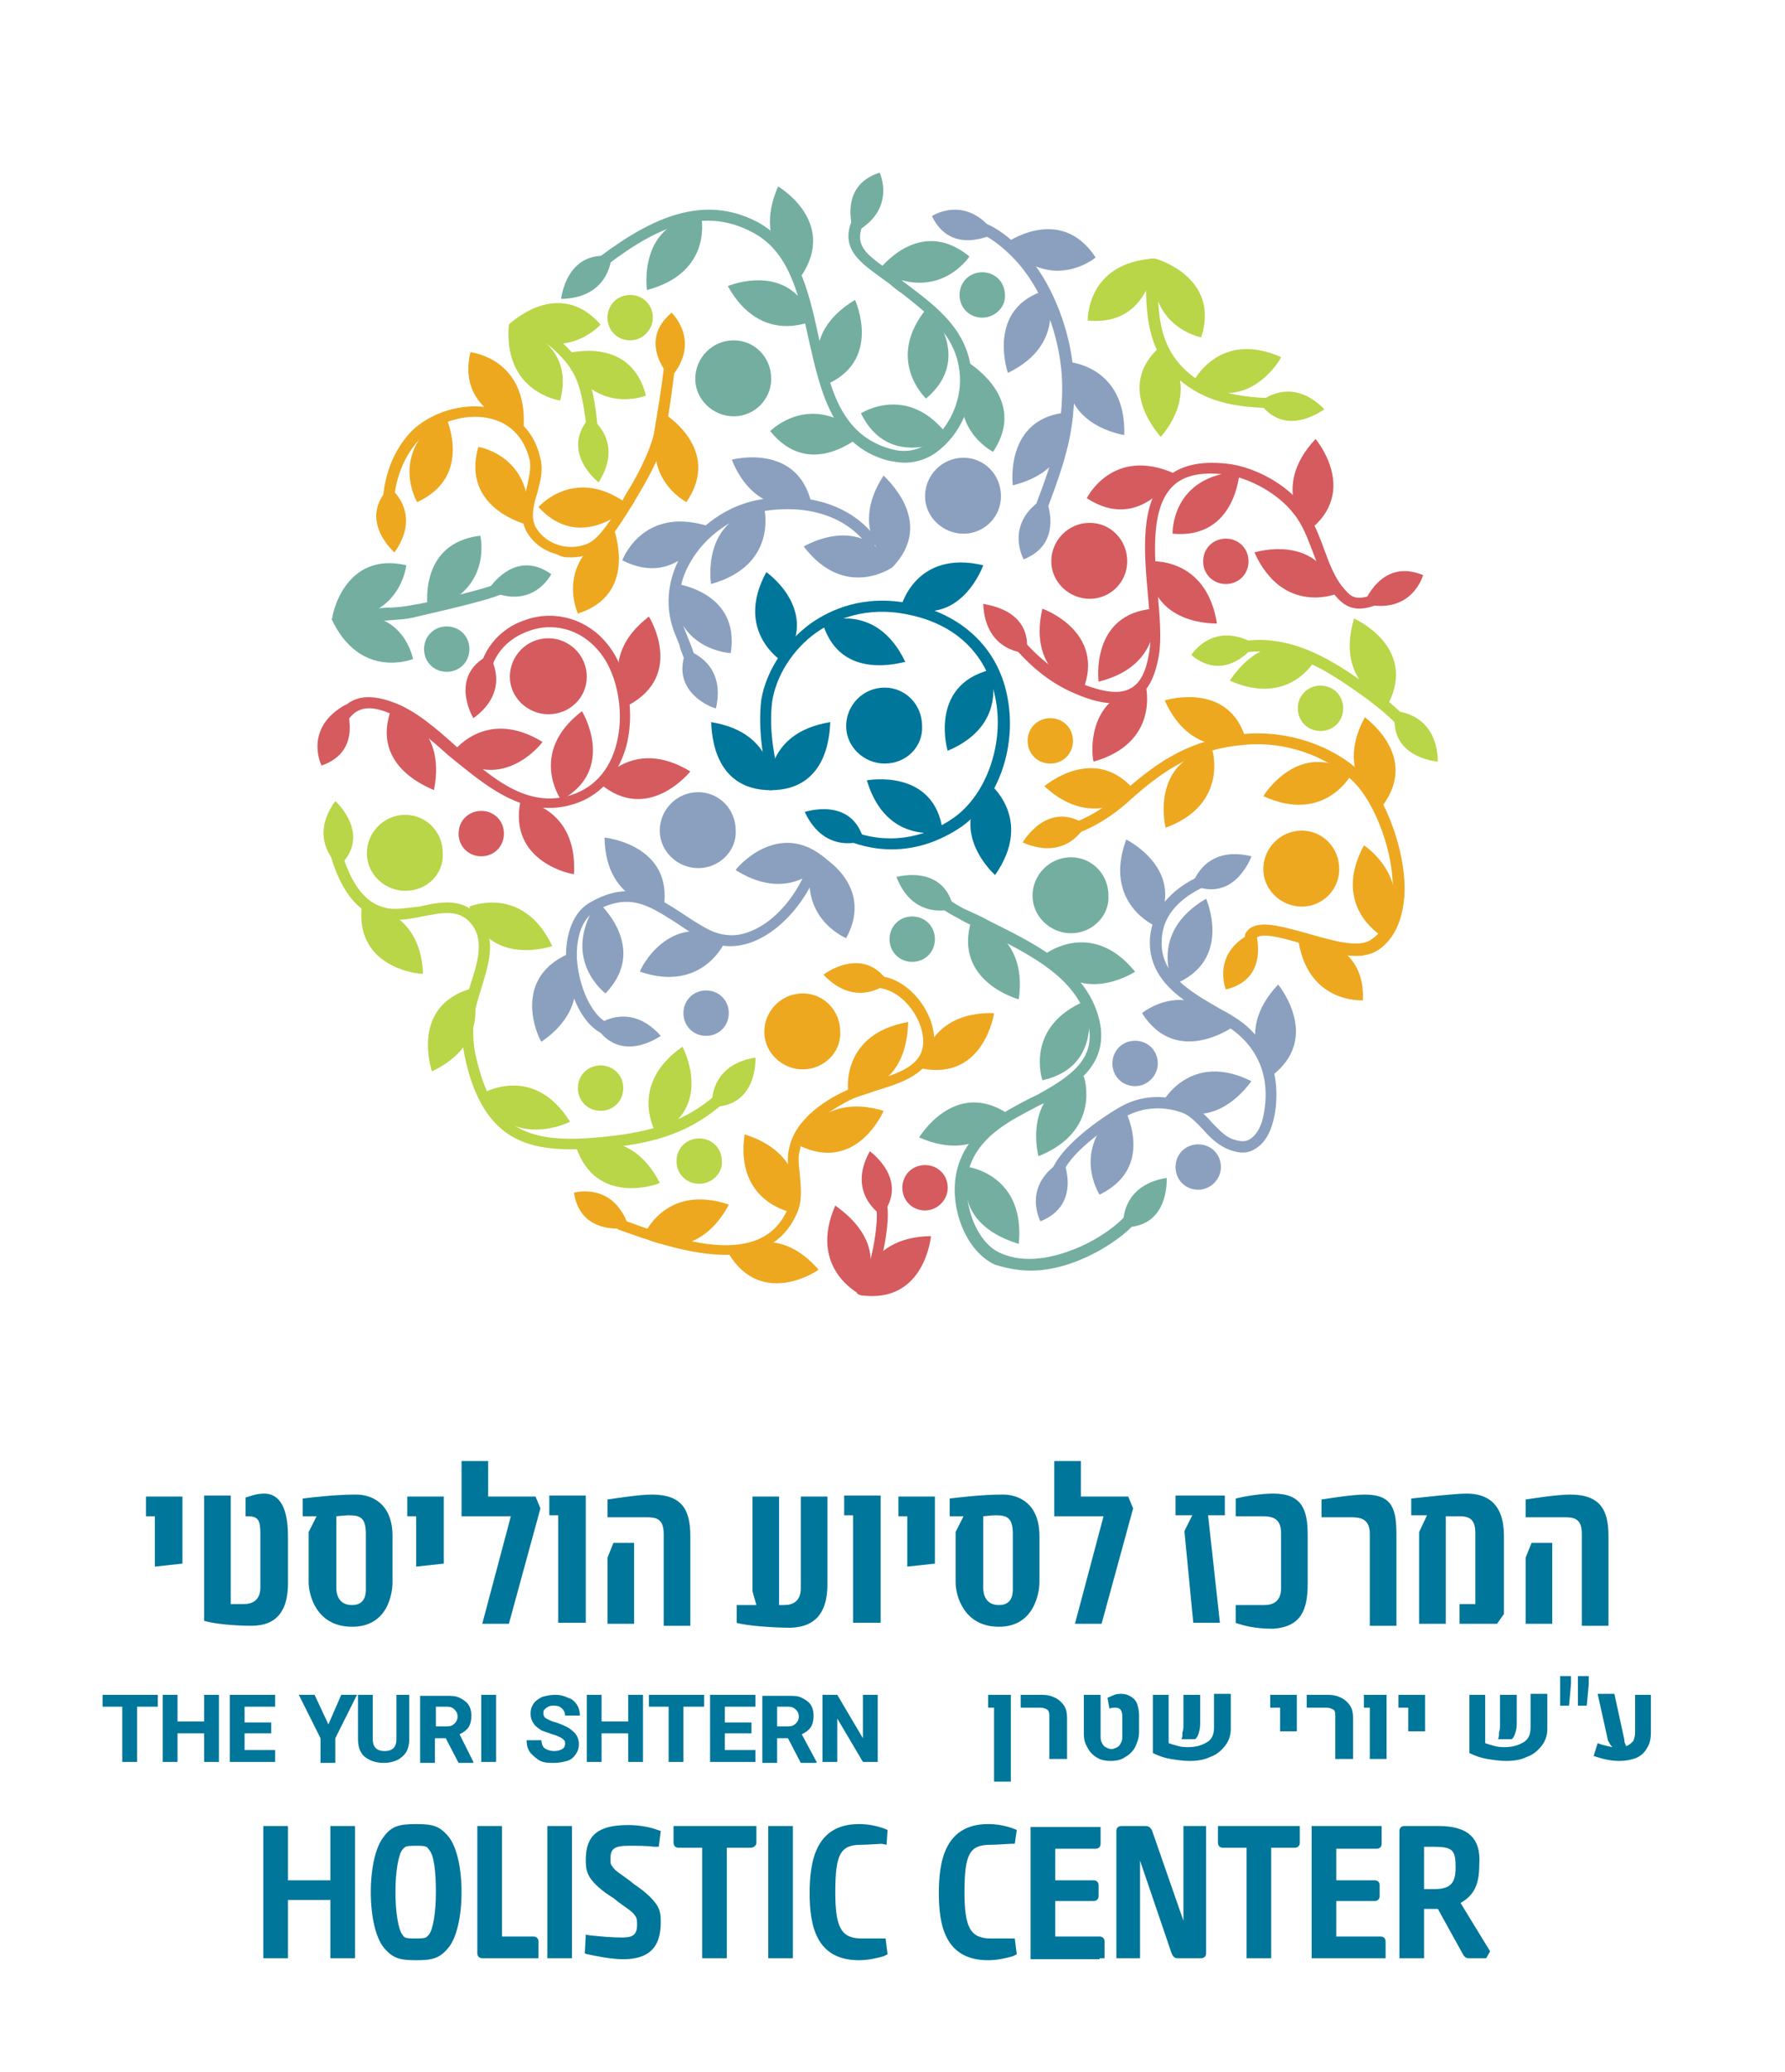 <?xml version="1.0" encoding="utf-8"?>
<!-- Generator: Adobe Illustrator 21.0.2, SVG Export Plug-In . SVG Version: 6.00 Build 0)  -->
<svg version="1.1" id="Layer_1" xmlns="http://www.w3.org/2000/svg" xmlns:xlink="http://www.w3.org/1999/xlink" x="0px" y="0px"
	 viewBox="0 0 181 210" style="enable-background:new 0 0 181 210;" xml:space="preserve">
<style type="text/css">
	.st0{fill:#00769A;}
	.st1{fill:#D55B5E;}
	.st2{fill:#EDA820;}
	.st3{fill:#8AA0BE;}
	.st4{fill:#73AEA1;}
	.st5{fill:#B9D548;}
</style>
<path class="st0" d="M35.5,198.5H36v-13.4h-0.5H34h-0.5v5.5h-4.3v-5.5h-0.5h-1.5h-0.5v13.4h0.5h1.5h0.5v-5.9h4.3c0,0,0,5.9,0,5.9H34
	H35.5z M44.2,191.8c0,2.1-0.3,3.8-0.7,4.3c-0.3,0.3-0.2,0.4-1.4,0.4c-1.1,0-1.1-0.1-1.3-0.4c-0.4-0.5-0.7-2.2-0.7-4.3
	c0-2.1,0.3-3.8,0.7-4.3c0.3-0.3,0.2-0.4,1.4-0.4c1.1,0,1.1,0.1,1.3,0.4C44,188,44.2,189.7,44.2,191.8 M45.5,197.4
	c0.8-1,1.3-3.1,1.3-5.6c0-2.5-0.5-4.6-1.3-5.6c-0.9-1.1-1.6-1.3-3.3-1.3c-1.7,0-2.5,0.2-3.3,1.3c-0.8,1-1.3,3.1-1.3,5.6
	s0.5,4.6,1.3,5.6c0.9,1.1,1.6,1.3,3.3,1.3C43.9,198.7,44.6,198.5,45.5,197.4 M54.1,198.5h0.5v-1.7c0-0.3-0.2-0.5-0.5-0.5h-3.2v-11.2
	h-0.5h-1.5h-0.5V198c0,0.3,0.2,0.5,0.5,0.5H54.1z M57.5,198.5h0.5v-13.4h-0.5h-1.5h-0.5v13.4h0.5H57.5z M62.1,189.2
	c-0.2-0.2-0.2-0.4-0.2-0.8c0-0.9,0.3-1.3,1.8-1.3c0.9,0,2,0,2.6,0.1l0.5,0l0.2-1.6l-0.6-0.2c-0.6-0.2-1.6-0.4-2.7-0.4
	c-3,0-4.3,1-4.3,3.5c0,0.6,0,1.1,0.4,1.8c0.4,0.6,1.1,1.3,2.4,2.1l0.5,0.4c0.8,0.6,1.5,1,1.7,1.4c0.2,0.2,0.2,0.6,0.2,0.9
	c0,1-0.4,1.3-1.5,1.3c-1.1,0-2.1-0.1-3.1-0.2c-0.2,0-0.6-0.1-0.6-0.1l-0.1,1.9c0,0,0.2,0.1,0.3,0.1c0.9,0.2,2.4,0.5,3.6,0.5
	c2.6,0,3.8-1.2,3.8-3.7c0-0.6,0-1.2-0.4-1.8c-0.4-0.6-1.1-1.3-2.3-2.1l-0.5-0.4C63,190,62.3,189.6,62.1,189.2 M76.7,186.8v-1.7h-0.5
	h-7.4h-0.5v1.7c0,0.3,0.2,0.5,0.5,0.5h2.4v11.2h0.5h1.5h0.5v-11.2h2.4C76.4,187.3,76.7,187.1,76.7,186.8 M79.9,198.5h0.5v-13.4h-0.5
	h-1.5h-0.5v13.4h0.5H79.9z M89.9,187l0.1-1.5c0,0-0.2-0.1-0.5-0.2c-0.6-0.2-1.4-0.4-2.4-0.4c-4.5,0-5,4-5,7c0,3.2,0.6,6.8,5,6.8
	c0.9,0,1.8-0.2,2.5-0.4l0.4-0.2l-0.2-1.6l-0.6,0c-0.6,0-1.2,0-1.8,0c-2.1,0-2.7-1.1-2.7-4.7c0-3.8,0.5-4.8,2.6-4.8
	c0.7,0,1.9-0.1,2.1-0.1L89.9,187z"/>
<path class="st0" d="M103.1,185.5c0,0-0.2-0.1-0.5-0.2c-0.6-0.2-1.4-0.4-2.4-0.4c-4.5,0-5,4-5,7c0,3.2,0.6,6.8,5,6.8
	c0.9,0,1.8-0.2,2.5-0.4l0.4-0.2l-0.2-1.6l-0.6,0c-0.6,0-1.2,0-1.8,0c-2.1,0-2.7-1.1-2.7-4.7c0-3.8,0.5-4.8,2.6-4.8
	c0.7,0,1.9-0.1,2.1-0.1l0.4,0L103.1,185.5z M111.5,198.5h0.5v-1.7c0-0.3-0.2-0.5-0.5-0.5h-4.5v-3.6h3.9c0.3,0,0.5-0.2,0.5-0.5v-1.1
	c0-0.3-0.2-0.5-0.5-0.5h-3.9v-3.2h4.1c0.3,0,0.5-0.2,0.5-0.5v-1.7h-0.5h-6.1h-0.5v13.4h0.5H111.5z M122.5,185.1h-2l-0.5,0l0,9.6
	l-3.2-9.2c-0.1-0.1-0.2-0.4-0.6-0.4h-2.5c-0.3,0-0.5,0.2-0.5,0.5v12.9h2.4l0-9.9l3.2,9.4c0.1,0.2,0.2,0.5,0.6,0.5h2.4
	c0.3,0,0.5-0.2,0.5-0.5V185.1z M132,185.1h-8.5v1.7c0,0.3,0.2,0.5,0.5,0.5h2.4v11.2h2.5v-11.2h2.4c0.3,0,0.5-0.2,0.5-0.5V185.1z
	 M140.2,185.1H133v13.4h7.5v-1.7c0-0.3-0.2-0.5-0.5-0.5h-4.5v-3.6h3.9c0.3,0,0.5-0.2,0.5-0.5v-1.1c0-0.3-0.2-0.5-0.5-0.5h-3.9v-3.2
	h4.1c0.3,0,0.5-0.2,0.5-0.5V185.1z M147.6,189.3c0,1.7-0.6,2.2-2.3,2.2h-0.9v-4.3h0.9C147.3,187.2,147.6,187.5,147.6,189.3
	 M145.9,185.1h-3.5c-0.3,0-0.5,0.2-0.5,0.5v12.9h2.5v-5l1.4,0l2.6,4.7l0,0c0.1,0.1,0.2,0.3,0.5,0.3h1.8l0.4-0.7l-3-4.9
	c1.4-0.8,1.9-1.9,1.9-3.9C150.2,186.3,148.8,185.1,145.9,185.1"/>
<path class="st0" d="M165.8,171.8v3.8c0,0.4-0.1,0.7-0.2,0.9c-0.2,0.2-0.4,0.4-0.7,0.5c-0.1-0.2-0.2-0.4-0.2-0.7l-1-4.6H162l1,4.5
	c0,0.2,0.1,0.3,0.2,0.5c0.1,0.2,0.2,0.3,0.3,0.4c-0.5-0.1-1-0.2-1.5-0.4l-0.4,1.3c0.9,0.3,1.7,0.5,2.6,0.5c0.6,0,1.2-0.1,1.7-0.3
	c0.5-0.2,0.9-0.6,1.1-1c0.3-0.4,0.4-1,0.4-1.6v-3.8H165.8z M161.1,170.7v-0.8h-1.1v3h0.9L161.1,170.7z M159.3,170.7v-0.8h-1.1v3h0.9
	L159.3,170.7z M151.9,176.3l1.4,0c0.2-0.2,0.3-0.4,0.4-0.8c0.1-0.3,0.1-0.7,0.1-1v-2.7h-1.7v3c0,0.3,0,0.6-0.1,0.8
	C152,175.9,152,176.1,151.9,176.3 M150.7,171.8H149v5.9c0.6,0.3,1.2,0.5,1.8,0.6c0.6,0.1,1.3,0.2,1.9,0.2c0.8,0,1.5-0.1,2.1-0.4
	c0.6-0.2,1.1-0.6,1.5-1.1c0.4-0.5,0.6-1.1,0.6-1.7v-3.6h-1.7v3.4c0,0.7-0.2,1.2-0.7,1.5s-1.1,0.5-1.9,0.5c-0.3,0-0.6,0-1-0.1
	c-0.4-0.1-0.7-0.2-1-0.3V171.8z M142.8,175.5h1.7v-3.7h-2.7v1.3h1V175.5z M138.9,178.3h1.7v-6.5h-2.3v1.3h0.6V178.3z M135.5,178.3
	h1.7v-4.2c0-0.5-0.1-0.9-0.3-1.2c-0.2-0.3-0.5-0.6-0.9-0.8c-0.4-0.2-0.8-0.3-1.4-0.3h-2.1v1.3h2c0.3,0,0.5,0.1,0.7,0.2
	s0.2,0.4,0.2,0.7V178.3z M129.8,175.5h1.7v-3.7h-2.7v1.3h1V175.5z M119.8,176.3l1.4,0c0.2-0.2,0.3-0.4,0.4-0.8
	c0.1-0.3,0.1-0.7,0.1-1v-2.7H120v3c0,0.3,0,0.6-0.1,0.8C119.9,175.9,119.9,176.1,119.8,176.3 M118.6,171.8h-1.7v5.9
	c0.6,0.3,1.2,0.5,1.8,0.6c0.6,0.1,1.3,0.2,1.9,0.2c0.8,0,1.5-0.1,2.1-0.4c0.6-0.2,1.1-0.6,1.5-1.1c0.4-0.5,0.6-1.1,0.6-1.7v-3.6
	h-1.7v3.4c0,0.7-0.2,1.2-0.7,1.5c-0.5,0.3-1.1,0.5-1.9,0.5c-0.3,0-0.6,0-1-0.1c-0.4-0.1-0.7-0.2-1-0.3V171.8z M112.6,178.5
	c0.6,0,1.1-0.1,1.5-0.4c0.4-0.2,0.8-0.6,1-1c0.2-0.4,0.4-0.9,0.4-1.5v-1.8c0-0.4-0.1-0.8-0.2-1.1s-0.4-0.6-0.6-0.7
	c-0.3-0.2-0.6-0.3-1-0.3c-0.2,0-0.4,0-0.7,0.1c-0.2,0.1-0.5,0.2-0.7,0.3l0.2,1.1c0.2-0.1,0.4-0.1,0.6-0.1c0.5,0,0.7,0.3,0.7,0.9v1.9
	c0,0.3,0,0.5-0.1,0.7c-0.1,0.2-0.2,0.4-0.4,0.5c-0.2,0.1-0.4,0.2-0.6,0.2c-0.2,0-0.4-0.1-0.6-0.2c-0.2-0.1-0.3-0.3-0.4-0.5
	c-0.1-0.2-0.1-0.4-0.1-0.7v-4.1h-1.7v3.9c0,0.6,0.1,1,0.4,1.5c0.2,0.4,0.6,0.8,1,1C111.6,178.4,112.1,178.5,112.6,178.5
	 M106.5,178.3h1.7v-4.2c0-0.5-0.1-0.9-0.3-1.2c-0.2-0.3-0.5-0.6-0.9-0.8c-0.4-0.2-0.8-0.3-1.4-0.3h-2.1v1.3h2c0.3,0,0.5,0.1,0.7,0.2
	c0.2,0.2,0.2,0.4,0.2,0.7V178.3z M100.8,180.6h1.7v-8.8h-2.3v1.3h0.6V180.6z"/>
<path class="st0" d="M89,178.6v-6.8h-1.5v4.4l-2.6-4.4h-1.5v6.8h1.5v-4.4l2.6,4.4H89z M78.8,173h1.1c0.4,0,0.6,0.1,0.8,0.3
	c0.2,0.2,0.3,0.4,0.3,0.7c0,0.3-0.1,0.5-0.3,0.7c-0.2,0.2-0.4,0.3-0.8,0.3h-1.1V173z M81.3,175.8c0.4-0.2,0.7-0.4,0.9-0.7
	c0.2-0.3,0.3-0.7,0.3-1.2c0-0.4-0.1-0.8-0.3-1.1c-0.2-0.3-0.5-0.5-0.9-0.7c-0.4-0.2-0.8-0.2-1.4-0.2h-2.6v6.8h1.5v-2.5h1.1l1.3,2.5
	h1.6v-0.1L81.3,175.8z M73.5,177.4v-1.7h2.7v-1.1h-2.7V173h3.1v-1.2h-3.1h-1.5v6.8h1h3.6v-1.2H73.5z M71.4,171.8h-2.1h-3.5v1.2h2
	v5.6h1.5V173h2.1V171.8z M63.7,171.8v2.7H61v-2.7h-1.5v6.8H61v-2.9h2.7v2.9h1.5v-6.8H63.7z M56,175.8c0.4,0.1,0.6,0.2,0.8,0.3
	c0.2,0.1,0.3,0.2,0.4,0.3c0.1,0.1,0.1,0.2,0.1,0.4c0,0.2-0.1,0.4-0.3,0.5c-0.2,0.1-0.4,0.2-0.8,0.2c-0.4,0-0.7-0.1-1-0.3
	c-0.2-0.2-0.3-0.5-0.3-0.8h-1.5c0,0.5,0.1,0.9,0.4,1.3c0.3,0.3,0.6,0.6,1,0.8c0.4,0.2,0.9,0.2,1.4,0.2c0.5,0,0.9-0.1,1.3-0.2
	c0.4-0.1,0.7-0.4,0.9-0.7c0.2-0.3,0.3-0.6,0.3-1c0-0.5-0.2-1-0.6-1.3c-0.4-0.4-0.9-0.6-1.7-0.9c-0.5-0.1-0.8-0.3-1-0.4
	c-0.2-0.1-0.3-0.3-0.3-0.5c0-0.1,0-0.3,0.1-0.4c0.1-0.1,0.2-0.2,0.4-0.3c0.2-0.1,0.3-0.1,0.6-0.1c0.4,0,0.6,0.1,0.8,0.3
	c0.2,0.2,0.3,0.4,0.3,0.7h1.5c0-0.4-0.1-0.8-0.3-1.1c-0.2-0.3-0.5-0.6-0.9-0.7c-0.4-0.2-0.8-0.3-1.3-0.3c-0.5,0-0.9,0.1-1.3,0.2
	c-0.4,0.2-0.7,0.4-0.9,0.7c-0.2,0.3-0.3,0.6-0.3,1s0.1,0.7,0.3,1c0.2,0.3,0.5,0.5,0.8,0.7C55.1,175.5,55.5,175.6,56,175.8
	 M50.3,171.8h-1.5v6.8h1.5V171.8z M44.2,173h1.1c0.4,0,0.6,0.1,0.8,0.3c0.2,0.2,0.3,0.4,0.3,0.7c0,0.3-0.1,0.5-0.3,0.7
	c-0.2,0.2-0.4,0.3-0.8,0.3h-1.1V173z M46.6,175.8c0.4-0.2,0.7-0.4,0.9-0.7c0.2-0.3,0.3-0.7,0.3-1.2c0-0.4-0.1-0.8-0.3-1.1
	c-0.2-0.3-0.5-0.5-0.9-0.7c-0.4-0.2-0.8-0.2-1.4-0.2h-2.6v6.8h1.5v-2.5h1.1l1.3,2.5H48v-0.1L46.6,175.8z M41.7,171.8h-1.5v4.5
	c0,0.4-0.1,0.7-0.3,0.9c-0.2,0.2-0.5,0.3-0.9,0.3c-0.8,0-1.2-0.4-1.2-1.2v-4.5h-1.5v4.5c0,0.5,0.1,1,0.3,1.3
	c0.2,0.4,0.5,0.6,0.9,0.8c0.4,0.2,0.9,0.3,1.4,0.3c0.5,0,1-0.1,1.4-0.3c0.4-0.2,0.7-0.5,0.9-0.8c0.2-0.4,0.3-0.8,0.3-1.3V171.8z
	 M33.3,174.8l-1.4-3h-1.6l2.2,4.4v2.5H34v-2.5l2.2-4.4h-1.6L33.3,174.8z M24.8,177.4v-1.7h2.7v-1.1h-2.7V173h3.1v-1.2h-3.1h-1.5v6.8
	h1h3.6v-1.2H24.8z M20.7,171.8v2.7h-2.7v-2.7h-1.5v6.8h1.5v-2.9h2.7v2.9h1.5v-6.8H20.7z M16,171.8h-2.1h-3.5v1.2h2v5.6h1.5V173H16
	V171.8z"/>
<path class="st0" d="M114.9,152.9l-0.5-1.2h-4.8v-3.6h-2.7v5.6h5l-2.9,10.9h2.7L114.9,152.9z M102.7,160.9c0,0.4,0.1,1.8-1.4,1.8
	c-1.5,0-1.6-1.3-1.6-1.8v-7.2c0,0,1-0.1,1.2-0.1c1.2,0,1.8,0.2,1.8,1.9V160.9z M105.4,160.4v-4.7c0-3.3-2.1-4.2-3.7-4.2
	c-2.2,0-4.5,0.3-5.4,0.4v1.8h1.4l-0.8,1.6v5.1c0,1.3,0.8,4.5,4.4,4.5C104.9,164.9,105.4,161.4,105.4,160.4 M94.8,158.5v-6.8h-3.7v2
	h0.9v5.1L94.8,158.5z M89.3,164.6v-13h-3.7v2h0.9v10.9H89.3z M83.9,160.6v-8.9h-2.7v9.3c0,1.4-0.9,1.7-1.7,1.7H79v-11h-2.7v9.6
	l0.4,1.4h-2v1.8c1,0.3,3.7,0.5,5.5,0.5C82.9,164.9,83.9,163.2,83.9,160.6 M64.3,164.6v-8.2h-2.1l-0.6,1.5v6.7H64.3z M70,164.6v-8.9
	c0-2.6-0.8-4.2-3.9-4.2c-1.3,0-3.8,0.4-4.5,0.5v1.8h3.9c1,0,1.8,0.1,1.8,1.7v9.3H70z M59.4,164.6v-13h-3.7v2h0.9v10.9H59.4z
	 M54.8,152.9l-0.5-1.2h-4.8v-3.6h-2.7v5.6h5l-2.9,10.9h2.7L54.8,152.9z M45,158.5v-6.8h-3.7v2h0.9v5.1L45,158.5z M37.1,160.9
	c0,0.4,0.1,1.8-1.4,1.8c-1.5,0-1.6-1.3-1.6-1.8v-7.2c0,0,1-0.1,1.2-0.1c1.2,0,1.8,0.2,1.8,1.9V160.9z M39.8,160.4v-4.7
	c0-3.3-2.1-4.2-3.7-4.2c-2.2,0-4.5,0.3-5.4,0.4v1.8h1.4l-0.8,1.6v5.1c0,1.3,0.8,4.5,4.4,4.5C39.4,164.9,39.8,161.4,39.8,160.4
	 M29.2,155.7c0-3.4-1.2-4.3-2.4-4.3c-0.9,0-1.5,0.3-1.9,0.4v1.9h0.2c1.1,0,1.3,0.4,1.3,1.8v5.4c0,1.4-0.9,1.7-1.7,1.7h-1.3v-11h-2.7
	v12.7c1,0.3,3,0.5,4.8,0.5c2.7,0,3.7-1.7,3.7-4.3L29.2,155.7z M18.5,158.5v-6.8h-3.7v2h0.9v5.1L18.5,158.5z"/>
<path class="st0" d="M157.4,164.6v-8.2h-2.1l-0.6,1.5v6.7H157.4z M163.1,164.6v-8.9c0-2.6-0.8-4.2-3.9-4.2c-1.3,0-3.8,0.4-4.5,0.5
	v1.8h3.9c1,0,1.8,0.1,1.8,1.7v9.3H163.1z M152.5,163.6v-7.9c0-3.3-1.7-4.3-3.8-4.3c-1.2,0-4.6,0.4-5.6,0.5v1.7h1.6l-0.8,1.7v9.3h2.7
	v-10.9h1.4c1.1,0,1.6,0.4,1.6,1.7v7.2H148v2h3.8L152.5,163.6z M141.6,164.6v-8.9c0-2.6-0.3-4.2-3.2-4.2c-1.3,0-3.7,0.4-4.4,0.5v1.8
	h2.9c1,0,2,0.1,2,1.7v9.3H141.6z M132.6,160.5v-4.9c0-2.6-0.6-4.2-3.5-4.2c-1.3,0-3,0.3-3.8,0.5v1.8h2.6c1,0,2,0.1,2,1.7v5.6
	c0,1.4-0.9,1.7-1.7,1.7h-2.9v1.8c0.8,0.3,2,0.6,3.8,0.6C132,164.9,132.6,163.1,132.6,160.5 M124.2,153.6v-2h-5v2h1.7l-0.8,1.6
	l0.9,9.3h2.7l-1.2-10.9H124.2z"/>
<path class="st1" d="M109.8,70c0,0-5.7-1.5-4.1-8.3C105.7,61.7,112.2,64,109.8,70"/>
<path class="st2" d="M115.2,80.3c0,0-4.2,4.1-9.3-0.6C105.9,79.7,111.1,75.2,115.2,80.3"/>
<path class="st2" d="M122.9,75.9c0,0,1.8,5.6-4.7,8C118.2,84,116.5,77.2,122.9,75.9"/>
<path class="st2" d="M137.1,78.4c0,0-2.7,5.2-9,2.3C128.1,80.7,131.7,74.8,137.1,78.4"/>
<path class="st2" d="M140.1,81.8c0,0-5-3-1.7-9.1C138.3,72.7,144.1,76.6,140.1,81.8"/>
<path class="st2" d="M140,94.8c0,0-5-3-1.7-9.1C138.3,85.6,144,89.6,140,94.8"/>
<path class="st2" d="M138.2,101.4c0,0-5.8,0.4-6.6-6.5C131.6,94.9,138.5,94.9,138.2,101.4"/>
<path class="st3" d="M117.2,93.9c0,0-5.4-2.3-3-8.8C114.2,85.1,120.5,88.2,117.2,93.9"/>
<path class="st3" d="M115.8,102.7c0,0,4.5-3.8,9.2,1.4C125,104.1,119.3,108.2,115.8,102.7"/>
<path class="st3" d="M117.9,111.7c0,0,2.8-5.2,9-2.1C126.9,109.5,123.2,115.4,117.9,111.7"/>
<path class="st3" d="M111.5,121.1c0,0-3.2-4.9,2.4-9C113.9,112.2,117.4,118.2,111.5,121.1"/>
<path class="st4" d="M98.2,118.3c0,0,5.8,0.8,5.1,7.8C103.3,126,96.5,124.6,98.2,118.3"/>
<path class="st1" d="M87.3,131.3c0,0,0.1-5.9,7.1-6C94.4,125.3,93.8,132.2,87.3,131.3"/>
<path class="st1" d="M87.2,131.2c0,0-5.3-2.6-2.5-9C84.7,122.3,90.7,125.8,87.2,131.2"/>
<path class="st2" d="M73.9,127.1c0,0,4.6-3.6,9.1,1.6C83.1,128.7,77.3,132.7,73.9,127.1"/>
<path class="st2" d="M65.2,125.4c0,0,2.1-5.5,8.7-3.3C73.9,122.1,71,128.4,65.2,125.4"/>
<path class="st5" d="M58.4,116.2c0,0,5.3-2.5,8.5,3.7C66.9,120,60.4,122.4,58.4,116.2"/>
<path class="st5" d="M66.6,115c0,0-3.1-4.9,2.6-8.9C69.2,106.1,72.5,112.2,66.6,115"/>
<path class="st5" d="M49,110.8c0,0,5.1-3,8.8,2.9C57.9,113.7,51.6,116.8,49,110.8"/>
<path class="st5" d="M47.6,91.9c0,0,5.4-2.3,8.4,4C56,95.9,49.4,98.2,47.6,91.9"/>
<path class="st3" d="M57.6,96.7c0,0,3,5-2.7,8.9C54.8,105.6,51.6,99.4,57.6,96.7"/>
<path class="st3" d="M67.3,92c0,0-5.9-0.2-6-7.1C61.3,84.9,68.3,85.6,67.3,92"/>
<path class="st3" d="M83.8,87.1c0,0-3.3,4.8-9.2,1.1C74.5,88.2,78.9,82.8,83.8,87.1"/>
<path class="st0" d="M78,80.1c0,0-0.7-5.8,6.2-6.9C84.1,73.2,84.5,80.2,78,80.1"/>
<path class="st0" d="M78.3,80.1c0,0,0.7-5.8-6.2-6.9C72.2,73.2,71.8,80.2,78.3,80.1"/>
<path class="st3" d="M85.8,95.1c0,0-5.4-2.2-3.2-8.7C82.6,86.3,88.9,89.4,85.8,95.1"/>
<path class="st3" d="M73.6,95.3c0,0-2.2,5.4-8.7,3.2C64.8,98.4,67.9,92.1,73.6,95.3"/>
<path class="st3" d="M74.1,66.2c0,0-5.9-0.2-6-7.1C68.2,59.1,75.1,59.8,74.1,66.2"/>
<path class="st3" d="M82.3,51.1c0,0-5.5,1.9-8.1-4.5C74.2,46.6,80.9,44.8,82.3,51.1"/>
<path class="st3" d="M77.5,51.6c0,0,1.4,5.7-5.4,7.6C72.1,59.2,71,52.3,77.5,51.6"/>
<path class="st3" d="M90.5,57.5c0,0-4.8,3.4-9-2.1C81.5,55.4,87.4,51.8,90.5,57.5"/>
<path class="st3" d="M90.5,57.5c0,0-4.7-3.5-0.9-9.3C89.6,48.3,95,52.8,90.5,57.5"/>
<path class="st3" d="M63.1,56.8c0,0,2-5.5,8.6-3.5C71.8,53.4,69,59.8,63.1,56.8"/>
<path class="st3" d="M61.4,100.7c0,0-4.7-3.5-0.8-9.3C60.6,91.4,65.9,96,61.4,100.7"/>
<path class="st5" d="M47.8,100.2c0,0,2.3,5.4-4,8.4C43.8,108.6,41.5,102,47.8,100.2"/>
<path class="st5" d="M36.7,91.8c0,0,5.9,0,6.2,6.9C42.9,98.8,35.9,98.3,36.7,91.8"/>
<path class="st1" d="M39.7,71.8c0,0,5.7,1.4,4.3,8.3C44,80,37.4,77.9,39.7,71.8"/>
<path class="st4" d="M48.7,54.3c0,0,1.4,5.7-5.3,7.6C43.4,61.9,42.2,55.1,48.7,54.3"/>
<path class="st4" d="M41.2,57.3c0,0-0.6,5.8-7.5,5.4C33.6,62.7,34.8,55.8,41.2,57.3"/>
<path class="st4" d="M41.9,66.8c0,0-5.4,2.2-8.3-4.1C33.6,62.7,40.2,60.5,41.9,66.8"/>
<path class="st1" d="M52.8,81.1c0,0,5.8,0.6,5.4,7.5C58.3,88.7,51.4,87.5,52.8,81.1"/>
<path class="st1" d="M45.8,76.4c0,0,3.3-4.8,9.2-1.2C55.1,75.2,50.8,80.7,45.8,76.4"/>
<path class="st1" d="M56.9,81.1c0,0-3.4-4.8,2.1-9C59,72,62.6,78,56.9,81.1"/>
<path class="st1" d="M63.7,71.5c0,0-3.4-4.8,2.1-9C65.8,62.5,69.5,68.4,63.7,71.5"/>
<path class="st1" d="M60.8,79.4c0,0,3.3-4.8,9.2-1.2C70,78.2,65.7,83.6,60.8,79.4"/>
<path class="st2" d="M42.3,50.9c0,0-3-5,2.8-8.9C45.1,42,48.2,48.2,42.3,50.9"/>
<path class="st2" d="M47.7,35.7c0,0,5.8,0.6,5.4,7.6C53.1,43.3,46.2,42,47.7,35.7"/>
<path class="st2" d="M48.5,45.3c0,0,5.8,0.9,5,7.9C53.5,53.2,46.7,51.6,48.5,45.3"/>
<path class="st2" d="M58.6,62.2c0,0-2.5-5.3,3.7-8.5C62.2,53.7,64.8,60.2,58.6,62.2"/>
<path class="st2" d="M69.6,50.9c0,0-5.2-2.7-2.3-9C67.3,41.9,73.3,45.5,69.6,50.9"/>
<path class="st5" d="M65.5,40.1c0,0-5.4,2.2-8.3-4.2C57.2,35.9,63.9,33.8,65.5,40.1"/>
<path class="st5" d="M60.9,32.9c0,0-3.9,4.4-9.3,0C51.6,32.9,56.6,28,60.9,32.9"/>
<path class="st5" d="M56.8,40.6c0,0-5.8-0.8-5.2-7.7C51.7,32.8,58.5,34.3,56.8,40.6"/>
<path class="st2" d="M54.6,51.4c0,0,3.8-4.4,9.3-0.1C63.9,51.2,59,56.2,54.6,51.4"/>
<path class="st2" d="M80.3,122.9c0,0-5.8-1-4.8-7.9C75.5,115,82.3,116.7,80.3,122.9"/>
<path class="st2" d="M81,116.1c0,0,1.9-5.5,8.6-3.5C89.6,112.6,86.9,119,81,116.1"/>
<path class="st2" d="M86,110.6c0,0-0.8-5.8,6.1-7C92,103.5,92.5,110.5,86,110.6"/>
<path class="st2" d="M93.4,108.3c0,0,0.5-5.8,7.4-5.6C100.8,102.7,99.8,109.6,93.4,108.3"/>
<path class="st4" d="M102.2,112.9c0,0-2.6,5.2-9,2.4C93.2,115.3,96.8,109.3,102.2,112.9"/>
<path class="st4" d="M105.7,109.5c0,0-1.9-5.5,4.5-8.1C110.2,101.4,112.1,108.1,105.7,109.5"/>
<path class="st4" d="M109.9,109.1c0,0,1.9,5.5-4.6,8.1C105.3,117.2,103.5,110.5,109.9,109.1"/>
<path class="st4" d="M106,96.7c0,0,4.7-3.6,9.1,1.8C115.1,98.5,109.3,102.3,106,96.7"/>
<path class="st4" d="M98.5,93.3c0,0,5.8,1.1,4.8,8C103.3,101.3,96.6,99.5,98.5,93.3"/>
<path class="st3" d="M119,99.8c0,0-2.7-5.2,3.3-8.7C122.3,91.1,125.1,97.4,119,99.8"/>
<path class="st3" d="M128.9,109.1c0,0-4.1-4.2,0.7-9.3C129.6,99.8,134.1,105.2,128.9,109.1"/>
<path class="st2" d="M126.4,75.2c0,0-5.4,2.2-8.3-4.2C118.1,71,124.8,68.9,126.4,75.2"/>
<path class="st0" d="M79.4,67.1c0,0-5-3-1.7-9.1C77.6,57.9,83.4,61.9,79.4,67.1"/>
<path class="st0" d="M83.4,63.1c0,0,5.4-2.3,8.4,4C91.8,67,85.2,69.3,83.4,63.1"/>
<path class="st0" d="M100.4,67.9c0,0,2.1,5.5-4.3,8.2C96.1,76.2,94.1,69.5,100.4,67.9"/>
<path class="st0" d="M100.3,79.4c0,0,4.6,3.6,0.6,9.3C100.9,88.7,95.7,84.1,100.3,79.4"/>
<path class="st0" d="M95.6,84.3c0,0-5.7,1.5-7.7-5.2C87.9,79.1,94.8,77.8,95.6,84.3"/>
<path class="st0" d="M91.4,61.4c0,0,1.5-5.7,8.3-4.1C99.7,57.3,97.4,63.9,91.4,61.4"/>
<path class="st5" d="M133.6,66.5c0,0-2.5,5.3-8.9,2.5C124.7,69.1,128.1,63,133.6,66.5"/>
<path class="st5" d="M140.8,71.3c0,0-5.5-1.9-3.5-8.6C137.3,62.7,143.7,65.5,140.8,71.3"/>
<path class="st1" d="M132.7,53.8c0,0-4.1-4.2,0.7-9.3C133.4,44.5,137.9,49.8,132.7,53.8"/>
<path class="st5" d="M110.3,32.5c0,0-0.2-5.9,6.8-6.3C117.1,26.2,116.8,33.1,110.3,32.5"/>
<path class="st1" d="M118.9,54.1c0,0-0.2-5.9,6.8-6.3C125.7,47.7,125.4,54.7,118.9,54.1"/>
<path class="st1" d="M110.2,50.5c0,0,2.6-5.3,8.9-2.5C119.2,48,115.7,54.1,110.2,50.5"/>
<path class="st5" d="M121,38.7c0,0,2.6-5.3,8.9-2.5C130,36.2,126.5,42.3,121,38.7"/>
<path class="st5" d="M117.8,35c0,0,4.4,3.9-0.1,9.3C117.7,44.2,112.8,39.2,117.8,35"/>
<path class="st3" d="M108.4,36.7c0,0,5.8,0.4,5.6,7.4C114,44.1,107.1,43.1,108.4,36.7"/>
<path class="st3" d="M108.3,41.8c0,0,1.2,5.7-5.6,7.4C102.7,49.2,101.8,42.3,108.3,41.8"/>
<path class="st3" d="M106.1,29.4c0,0,2.3,5.4-3.9,8.4C102.2,37.8,99.9,31.2,106.1,29.4"/>
<path class="st4" d="M98.3,26c0,0-3.2,4.9-9.2,1.4C89.1,27.4,93.2,21.8,98.3,26"/>
<path class="st4" d="M71.1,21.9c0,0,1.3,5.7-5.5,7.5C65.6,29.4,64.6,22.5,71.1,21.9"/>
<path class="st4" d="M81.3,27.9c0,0-5.2-2.6-2.4-9C78.9,18.9,84.9,22.4,81.3,27.9"/>
<path class="st4" d="M82.4,32.5c0,0-5.2,2.6-8.6-3.5C73.8,29,80.2,26.3,82.4,32.5"/>
<path class="st4" d="M83.5,39.1c0,0-2.8-5.1,3.2-8.7C86.7,30.4,89.6,36.7,83.5,39.1"/>
<path class="st4" d="M78.1,43.7c0,0,4.1-4.2,9.3,0.4C87.3,44.1,82.2,48.8,78.1,43.7"/>
<path class="st4" d="M87.3,41.9c0,0,4.9-3.2,9,2.5C96.3,44.4,90.2,47.8,87.3,41.9"/>
<path class="st4" d="M100.7,45.8c0,0-5.2-2.6-2.4-9C98.3,36.9,104.3,40.4,100.7,45.8"/>
<path class="st4" d="M93.9,40.4c0,0-4.3-4,0.2-9.3C94.1,31.1,98.9,36.2,93.9,40.4"/>
<path class="st3" d="M111.1,26.1c0,0-4.5,3.8-9.2-1.4C101.9,24.7,107.5,20.6,111.1,26.1"/>
<path class="st1" d="M116.5,56.9c0,0,5.8-0.6,6.9,6.3C123.4,63.2,116.4,63.5,116.5,56.9"/>
<path class="st1" d="M117,61.7c0,0,1.2,5.7-5.6,7.4C111.4,69.1,110.5,62.2,117,61.7"/>
<path class="st1" d="M116.2,69.6c0,0,1.4,5.7-5.3,7.6C110.8,77.3,109.7,70.4,116.2,69.6"/>
<path class="st5" d="M121.8,34.2c0,0-5.8-1.1-4.7-8C117.1,26.2,123.8,28,121.8,34.2"/>
<path class="st1" d="M135.5,60.2c0,0-5.4,2.2-8.3-4.2C127.2,56,133.8,53.9,135.5,60.2"/>
<path class="st4" d="M96.7,92.1c0,0-4,1.4-5.8-3.2C90.9,88.9,95.7,87.5,96.7,92.1"/>
<path class="st2" d="M110.1,83.6c0,0-1.8,3.8-6.4,1.8C103.7,85.4,106.2,81,110.1,83.6"/>
<path class="st0" d="M87.6,85.2c0,0-3.9,1.6-6-2.9C81.7,82.3,86.4,80.7,87.6,85.2"/>
<path class="st1" d="M104.1,66.2c0,0-4.2,0-4.4-5C99.7,61.3,104.7,61.6,104.1,66.2"/>
<path class="st1" d="M144.3,58.3c0,0-1.1,4.1-6,2.9C138.3,61.2,140,56.5,144.3,58.3"/>
<path class="st3" d="M103.8,56.7c0,0-2.1-3.7,2.2-6.3C106,50.4,108.1,55,103.8,56.7"/>
<path class="st3" d="M94.5,21.9c0,0,3.5-2.3,6.4,1.8C100.9,23.6,96.5,26.1,94.5,21.9"/>
<path class="st5" d="M127.7,40.8c0,0,3.1-2.9,6.6,0.7C134.3,41.4,130.4,44.6,127.7,40.8"/>
<path class="st4" d="M89.2,17.5c0,0,1.8,3.8-2.6,6.1C86.6,23.6,84.8,18.9,89.2,17.5"/>
<path class="st2" d="M68.1,31.7c0,0,3.1,2.9-0.1,6.6C68,38.3,64.5,34.7,68.1,31.7"/>
<path class="st4" d="M62,26c0,0-0.1,4.2-5.1,4.3C56.9,30.3,57.4,25.3,62,26"/>
<path class="st1" d="M49.6,66.4c0,0,2.4,3.5-1.6,6.4C48,72.8,45.4,68.5,49.6,66.4"/>
<path class="st2" d="M39.5,49.4c0,0,3.4,2.5,0.5,6.6C40,56,36.2,52.7,39.5,49.4"/>
<path class="st4" d="M55.9,58.2c0,0-1.9,3.8-6.4,1.6C49.5,59.8,52.1,55.5,55.9,58.2"/>
<path class="st5" d="M59.8,42.3c0,0,3.6,2.3,0.9,6.6C60.7,48.9,56.7,45.8,59.8,42.3"/>
<path class="st5" d="M120.8,66.4c0,0,2.2-3.6,6.5-1.1C127.3,65.3,124.4,69.4,120.8,66.4"/>
<path class="st5" d="M141.5,72.1c0,0,4.2,0.1,4.3,5.1C145.7,77.2,140.7,76.8,141.5,72.1"/>
<path class="st3" d="M120.9,89.7c0,0,1.1-4.1,6-2.9C126.9,86.8,125.2,91.6,120.9,89.7"/>
<path class="st2" d="M90.1,99.6c0,0-3.2,2.8-6.6-0.8C83.5,98.8,87.5,95.7,90.1,99.6"/>
<path class="st1" d="M89.4,123.2c0,0-3.6-2.2-1.2-6.5C88.2,116.7,92.3,119.6,89.4,123.2"/>
<path class="st5" d="M72.2,112.2c0,0-0.5-4.2,4.4-5C76.6,107.2,76.9,112.2,72.2,112.2"/>
<path class="st2" d="M58.2,120.9c0,0,4.1-1.2,5.6,3.6C63.8,124.4,58.9,125.5,58.2,120.9"/>
<path class="st3" d="M60.4,104c0,0,3.3-2.7,6.6,1C67,105,62.9,108,60.4,104"/>
<path class="st3" d="M69.6,65.9c0,0,4.1,1.1,3,5.9C72.6,71.9,67.8,70.3,69.6,65.9"/>
<path class="st5" d="M34.4,87.8c0,0-3.3-2.6-0.4-6.6C34,81.2,37.8,84.6,34.4,87.8"/>
<path class="st1" d="M32.6,77.6c0,0-1.9-3.8,2.5-6.2C35,71.5,37,76.1,32.6,77.6"/>
<path class="st2" d="M124.3,100.3c0,0-1.6-3.9,3-5.9C127.3,94.4,128.9,99.2,124.3,100.3"/>
<path class="st4" d="M113.9,124.4c0,0-0.5-4.2,4.4-5C118.3,119.5,118.6,124.5,113.9,124.4"/>
<path class="st3" d="M105.5,123.8c0,0-2-3.7,2.3-6.2C107.8,117.5,109.8,122.1,105.5,123.8"/>
<path class="st5" d="M41.1,90.3c-2.1,0-3.9-1.7-3.9-3.8c0-2.1,1.7-3.9,3.9-3.9c2.1,0,3.8,1.7,3.8,3.9C45,88.6,43.3,90.3,41.1,90.3"
	/>
<path class="st0" d="M89.7,77.4c-2.1,0-3.9-1.7-3.9-3.8c0-2.1,1.7-3.9,3.9-3.9c2.1,0,3.8,1.7,3.8,3.9C93.6,75.7,91.9,77.4,89.7,77.4
	"/>
<path class="st4" d="M74.4,42.2c-2.1,0-3.9-1.7-3.9-3.8c0-2.1,1.7-3.9,3.9-3.9c2.1,0,3.8,1.7,3.8,3.9C78.2,40.5,76.5,42.2,74.4,42.2
	"/>
<path class="st2" d="M132,91.9c-2.1,0-3.9-1.7-3.9-3.8c0-2.1,1.7-3.9,3.9-3.9c2.1,0,3.8,1.7,3.8,3.9C135.8,90.2,134.1,91.9,132,91.9
	"/>
<path class="st4" d="M108.6,94.6c-2.1,0-3.9-1.7-3.9-3.8c0-2.1,1.7-3.9,3.9-3.9c2.1,0,3.8,1.7,3.8,3.9
	C112.5,92.8,110.8,94.6,108.6,94.6"/>
<path class="st3" d="M97.7,54.1c-2.1,0-3.9-1.7-3.9-3.8c0-2.1,1.7-3.9,3.9-3.9c2.1,0,3.8,1.7,3.8,3.9
	C101.5,52.4,99.8,54.1,97.7,54.1"/>
<path class="st1" d="M55.6,72.4c-2.1,0-3.9-1.7-3.9-3.8c0-2.1,1.7-3.9,3.9-3.9c2.1,0,3.9,1.7,3.9,3.9C59.5,70.7,57.8,72.4,55.6,72.4
	"/>
<path class="st2" d="M81.4,108.4c-2.1,0-3.9-1.7-3.9-3.8c0-2.1,1.7-3.9,3.9-3.9c2.1,0,3.8,1.7,3.8,3.9
	C85.3,106.7,83.5,108.4,81.4,108.4"/>
<path class="st5" d="M60.9,112.6c-1.3,0-2.3-1-2.3-2.3c0-1.3,1-2.3,2.3-2.3c1.3,0,2.3,1,2.3,2.3C63.2,111.6,62.2,112.6,60.9,112.6"
	/>
<path class="st5" d="M70.9,120c-1.3,0-2.3-1-2.3-2.3c0-1.3,1-2.3,2.3-2.3c1.3,0,2.3,1,2.3,2.3C73.3,118.9,72.2,120,70.9,120"/>
<path class="st3" d="M115.1,110.1c-1.3,0-2.3-1-2.3-2.3c0-1.3,1-2.3,2.3-2.3c1.3,0,2.3,1,2.3,2.3C117.4,109,116.4,110.1,115.1,110.1
	"/>
<path class="st1" d="M48.8,86.8c-1.3,0-2.3-1-2.3-2.3c0-1.3,1-2.3,2.3-2.3c1.3,0,2.3,1,2.3,2.3C51.1,85.8,50.1,86.8,48.8,86.8"/>
<path class="st1" d="M93.8,122.7c-1.3,0-2.3-1-2.3-2.3c0-1.3,1-2.3,2.3-2.3c1.3,0,2.3,1,2.3,2.3C96.1,121.7,95,122.7,93.8,122.7"/>
<path class="st3" d="M121.5,120.6c-1.3,0-2.3-1-2.3-2.3c0-1.3,1-2.3,2.3-2.3c1.3,0,2.3,1,2.3,2.3
	C123.8,119.6,122.7,120.6,121.5,120.6"/>
<path class="st4" d="M92.5,97.5c-1.3,0-2.3-1-2.3-2.3c0-1.3,1-2.3,2.3-2.3c1.3,0,2.3,1,2.3,2.3C94.8,96.5,93.8,97.5,92.5,97.5"/>
<path class="st3" d="M71.6,105c-1.3,0-2.3-1-2.3-2.3c0-1.3,1-2.3,2.3-2.3c1.3,0,2.3,1,2.3,2.3C73.9,104,72.9,105,71.6,105"/>
<path class="st1" d="M124.3,59.2c-1.3,0-2.3-1-2.3-2.3c0-1.3,1-2.3,2.3-2.3c1.3,0,2.3,1,2.3,2.3C126.6,58.2,125.6,59.2,124.3,59.2"
	/>
<path class="st5" d="M133.9,74.1c-1.3,0-2.3-1-2.3-2.3c0-1.3,1-2.3,2.3-2.3c1.3,0,2.3,1,2.3,2.3C136.2,73.1,135.2,74.1,133.9,74.1"
	/>
<path class="st2" d="M106.5,77.4c-1.3,0-2.3-1-2.3-2.3c0-1.3,1-2.3,2.3-2.3c1.3,0,2.3,1,2.3,2.3C108.8,76.4,107.8,77.4,106.5,77.4"
	/>
<path class="st4" d="M99.6,32.2c-1.3,0-2.3-1-2.3-2.3c0-1.3,1-2.3,2.3-2.3c1.3,0,2.3,1,2.3,2.3C102,31.1,100.9,32.2,99.6,32.2"/>
<path class="st4" d="M45.3,68.1c-1.3,0-2.3-1-2.3-2.3c0-1.3,1-2.3,2.3-2.3c1.3,0,2.3,1,2.3,2.3C47.6,67.1,46.6,68.1,45.3,68.1"/>
<path class="st5" d="M63.9,34.5c-1.3,0-2.3-1-2.3-2.3c0-1.3,1-2.3,2.3-2.3c1.3,0,2.3,1,2.3,2.3C66.2,33.4,65.2,34.5,63.9,34.5"/>
<path class="st3" d="M70.8,88c-2.1,0-3.9-1.7-3.9-3.8c0-2.1,1.7-3.9,3.9-3.9c2.1,0,3.8,1.7,3.8,3.9C74.7,86.3,72.9,88,70.8,88"/>
<path class="st1" d="M110.5,60.7c-2.1,0-3.9-1.7-3.9-3.8c0-2.1,1.7-3.9,3.9-3.9c2.1,0,3.8,1.7,3.8,3.9
	C114.3,59,112.6,60.7,110.5,60.7"/>
<path class="st1" d="M55.6,81.9c0.8,0,1.7-0.1,2.6-0.4c3.2-1,4.6-3.6,5.2-5.5c1.1-3.6,0.3-8.1-1.8-10.7c-2-2.5-5.2-3.5-8.2-2.5
	c-2.9,0.9-4.8,3.4-4.9,6.2c0,0.3,0.2,0.6,0.5,0.6c0.3,0,0.6-0.2,0.6-0.5c0.1-2.4,1.7-4.4,4.2-5.2c2-0.7,4.9-0.4,7,2.2
	c1.9,2.3,2.6,6.5,1.6,9.7c-0.5,1.7-1.7,3.9-4.5,4.8c-4.5,1.4-8.1-1.8-11.6-4.9c-2.1-1.9-4.2-3.7-6.4-4.5c-2.7-1-4.5-0.6-5.7,1.3
	c-0.2,0.3-0.1,0.6,0.2,0.8c0.3,0.2,0.6,0.1,0.8-0.2c0.7-1,1.7-1.9,4.3-0.8c2,0.8,4,2.5,6,4.3C48.6,79.1,51.8,81.9,55.6,81.9"/>
<path class="st3" d="M61.4,104.8c0.2,0,0.4-0.1,0.5-0.3c0.1-0.3,0-0.6-0.3-0.8c-1.6-0.8-2.9-3.6-3.1-6.5c-0.1-2.3,0.6-4.1,1.8-4.8
	c3.5-2,5.5-0.6,8.2,1.1c0.9,0.6,1.9,1.3,3,1.8c1.6,0.8,3.3,0.8,5,0.1c2.9-1.2,5.2-4.2,6.2-6.7c0.1-0.3,0-0.6-0.3-0.7
	c-0.3-0.1-0.6,0-0.7,0.3c-0.9,2.3-3,5.1-5.6,6.1c-1.4,0.6-2.8,0.5-4.1-0.1c-1-0.5-1.9-1.1-2.8-1.7c-2.6-1.7-5.3-3.5-9.4-1.1
	c-1.6,0.9-2.5,3.1-2.4,5.8c0.1,2.9,1.4,6.4,3.7,7.5C61.2,104.8,61.3,104.8,61.4,104.8"/>
<path class="st4" d="M104.5,128.8c4.5,0,9-3,10.5-4.7c0.2-0.2,0.7-0.8,0.4-1.4c-0.2-0.3-0.5-0.4-0.8-0.2c-0.2,0.1-0.3,0.3-0.3,0.5
	c-0.3,0.5-2.3,2.4-5.3,3.6c-2,0.8-5,1.6-7.6,0.4c-2.7-1.2-4.2-6.1-2.9-9.2c1.2-2.8,3.9-4.2,6.6-5.6c0.3-0.2,0.7-0.3,1-0.5
	c3.7-2,6.9-4.5,5-9.5c-1.7-4.4-6.5-6.7-10.7-8.8c-0.9-0.5-1.8-0.9-2.7-1.3c-1.1-0.6-2-1.2-2.8-1.9c-0.2-0.2-0.6-0.2-0.8,0.1
	c-0.2,0.2-0.2,0.6,0.1,0.8c0.8,0.7,1.8,1.4,3,2c0.8,0.5,1.8,0.9,2.7,1.4c4,2,8.6,4.2,10.1,8.2c1.5,3.9-0.5,5.9-4.5,8.1
	c-0.3,0.2-0.6,0.3-1,0.5c-2.7,1.4-5.8,3-7.1,6.2c-1.6,3.8,0.2,9.2,3.5,10.7C102.2,128.6,103.4,128.8,104.5,128.8"/>
<path class="st3" d="M107.2,119.5c0.2,0,0.5-0.2,0.5-0.4c0.6-2,4.2-4.7,6.4-5.9c1.8-1,3.9-1.1,5.8-0.4c0.8,0.3,1.4,1,2.1,1.7
	c0.6,0.7,1.3,1.4,2.3,1.9c1.1,0.5,2.1,0.6,2.9,0.1c1.1-0.6,1.8-1.9,2.1-3.8c0.6-4.1-0.9-7.7-4.3-9.7c-0.4-0.3-0.9-0.5-1.4-0.8
	c-2.9-1.7-6-3.4-5.8-6.9c0.1-3.2,2.9-4.9,5.2-5.8c0.3-0.1,0.6-0.2,0.9-0.3l0.5-0.1c0.3-0.1,0.5-0.4,0.4-0.7
	c-0.1-0.3-0.4-0.5-0.7-0.4l-0.5,0.1c-0.4,0.1-0.7,0.2-1,0.3c-3.7,1.4-5.8,3.8-6,6.8c-0.2,4.2,3.4,6.3,6.4,8c0.5,0.3,0.9,0.5,1.4,0.8
	c3,1.9,4.4,4.9,3.8,8.6c-0.2,1.5-0.8,2.5-1.5,2.9c-0.5,0.3-1.1,0.2-1.9-0.1c-0.8-0.4-1.3-1-1.9-1.6c-0.7-0.8-1.4-1.5-2.5-2
	c-2.2-0.9-4.7-0.8-6.8,0.4c-2.1,1.2-6.2,4.1-7,6.6c-0.1,0.3,0.1,0.6,0.4,0.7C107.1,119.5,107.1,119.5,107.2,119.5"/>
<path class="st2" d="M137.5,96.9c0.9,0,1.7-0.2,2.4-0.7c1.5-1.1,2.3-2.9,2.5-5.3c0.3-4.5-2-10.2-4.2-12.4c-2.9-2.9-7.6-4.5-12-4.1
	c-5.3,0.5-8.6,2.6-12.2,5.8c-1.5,1.3-4.5,3.6-7.8,3.8c-0.3,0-0.5,0.3-0.5,0.6c0,0.3,0.3,0.5,0.6,0.5c3.6-0.2,6.8-2.6,8.4-4.1
	c3.5-3.1,6.6-5.1,11.5-5.5c4-0.4,8.4,1.1,11.1,3.8c2.1,2.1,4.2,7.3,3.9,11.5c-0.1,2-0.8,3.5-2.1,4.4c-1.3,1-4.1,0.1-6.6-0.6
	c-2.9-0.8-5.3-1.5-6.2,0c-0.1,0.3-0.1,0.6,0.2,0.8c0.3,0.1,0.6,0,0.8-0.2c0.4-0.8,2.8-0.1,4.9,0.5C134,96.4,135.9,96.9,137.5,96.9"
	/>
<path class="st1" d="M113.1,71.3c0.8,0,1.4-0.2,2-0.5c1.3-0.7,2-2.1,2.4-4.3c0.3-1.7,0.1-3.9-0.1-6.3c-0.4-4.1-0.7-8.7,1.5-10.9
	c1.1-1.1,2.9-1.5,5.3-1.2c2.5,0.3,5.5,2,7,4c0.9,1.1,1.4,2.5,1.9,3.8c0.6,1.6,1.2,3.2,2.4,4.6c0.8,0.9,1.9,1.7,4.1,0.8
	c0.3-0.1,0.4-0.4,0.3-0.7c-0.1-0.3-0.4-0.4-0.7-0.3c-1.7,0.6-2.2,0.2-2.8-0.5c-1.1-1.2-1.6-2.7-2.2-4.3c-0.5-1.4-1.1-2.8-2-4.1
	c-1.7-2.3-5-4.1-7.8-4.4c-2.8-0.3-4.8,0.2-6.2,1.5c-2.6,2.5-2.2,7.4-1.8,11.8c0.2,2.3,0.4,4.5,0.1,6c-0.3,1.8-0.9,3-1.9,3.5
	c-1.1,0.6-2.7,0.4-5.2-0.6c-2.3-1-4.4-2.7-6.5-5.3c-0.2-0.2-0.5-0.3-0.8-0.1c-0.2,0.2-0.3,0.5-0.1,0.8c2.2,2.8,4.4,4.6,7,5.7
	C110.6,71,111.9,71.3,113.1,71.3"/>
<path class="st2" d="M73.6,127.2c3.1,0,5.8-1,7.2-4.2c0.6-1.3,0.4-2.7,0.3-4c-0.1-0.9-0.2-1.7,0-2.4c0.5-2.7,3.9-4.5,5.3-5.2
	c0.7-0.3,1.5-0.5,2.3-0.8c2.6-0.8,5.7-1.7,6-4.7c0.3-3-2.3-6.4-5.1-6.9c-0.3-0.1-0.6,0.1-0.7,0.5c-0.1,0.3,0.1,0.6,0.5,0.7
	c2.3,0.4,4.4,3.3,4.2,5.7c-0.2,2.2-2.7,3-5.2,3.7c-0.9,0.3-1.8,0.5-2.5,0.9c-1.6,0.7-5.3,2.7-5.9,6c-0.2,0.9-0.1,1.8,0,2.8
	c0.1,1.2,0.2,2.4-0.2,3.4c-2.8,6.2-11.9,2.7-16.8,0.9l-0.4,1C65.4,125.6,69.7,127.2,73.6,127.2"/>
<path class="st5" d="M57.9,116.5c0.5,0,0.9,0,1.4,0c6.3-0.3,11.1-1.4,15.3-5.9c0.2-0.2,0.2-0.6,0-0.8c-0.2-0.2-0.6-0.2-0.8,0
	c-4,4.2-8.4,5.2-14.6,5.6c-6,0.3-8.8-1.4-10.4-6.3c-0.7-2.3-1-3.7-0.7-6.2c0.1-0.8,0.4-1.7,0.7-2.7c0.7-2.3,1.6-4.9,0-7
	c-1.7-2.3-4.1-1.8-6.3-1.3C41.3,92,40.1,92.3,39,92c-2.8-0.7-3.9-4-4.6-6.4c-0.1-0.3-0.4-0.5-0.7-0.4c-0.3,0.1-0.5,0.4-0.4,0.7
	c0.4,1.5,1.6,6.3,5.4,7.2c1.3,0.3,2.7,0.1,4.1-0.2c2.1-0.4,3.9-0.8,5.1,0.9c1.2,1.6,0.5,3.9-0.2,6c-0.3,1-0.6,2-0.7,2.9
	c-0.3,2.7,0,4.3,0.7,6.6C49.6,115.1,53.1,116.5,57.9,116.5"/>
<path class="st2" d="M57.9,56.5c1.1,0,2.1-0.3,2.9-0.9c1.2-0.9,2.6-3.3,3.5-4.7l0.1-0.2c1.2-2,2.6-4.4,3-6.5
	c0.2-0.8,0.8-4.7,1.1-7.6c0-0.3-0.2-0.6-0.5-0.6c-0.3,0-0.6,0.2-0.6,0.5c-0.3,3-1,6.8-1.1,7.5c-0.5,2.1-2,4.8-2.9,6.2l-0.1,0.2
	c-0.7,1.3-2.1,3.6-3.2,4.4c-0.8,0.6-2.1,0.8-3.3,0.5c-1.1-0.3-2-1-2.5-1.9c-0.5-1-0.2-2.2,0.2-3.5c0.3-1.1,0.6-2.3,0.3-3.4
	c-0.5-2.4-2-4.1-4.1-4.9c-2.6-0.9-6-0.3-8.4,1.6c-0.4,0.3-3.8,3.1-3.5,9.3c0,0.3,0.3,0.6,0.6,0.5c0.3,0,0.6-0.3,0.5-0.6
	c-0.2-5.7,3-8.2,3.1-8.3c2.1-1.7,5.1-2.3,7.3-1.5c1.2,0.4,2.8,1.5,3.4,4c0.2,0.9-0.1,1.9-0.3,2.9c-0.4,1.4-0.7,2.9-0.1,4.2
	c0.6,1.2,1.7,2.1,3.2,2.5C57,56.5,57.4,56.5,57.9,56.5"/>
<path class="st4" d="M91.7,46.9c1.4,0,2.7-0.5,3.8-1.5c2.1-1.8,3.3-4.9,3-7.7c-0.4-4.2-3.4-6.5-6.3-8.7c-0.4-0.3-0.8-0.6-1.3-1
	c-0.4-0.3-0.8-0.6-1.2-0.9c-2.1-1.5-3.1-2.4-2.1-4.6c0.1-0.3,0-0.6-0.2-0.8c-0.3-0.1-0.6,0-0.8,0.2c-1.6,3.1,0.5,4.6,2.4,6
	c0.4,0.3,0.7,0.5,1.1,0.8c0.4,0.3,0.8,0.7,1.3,1c2.8,2.2,5.5,4.3,5.9,8c0.3,2.5-0.8,5.2-2.6,6.8c-0.9,0.8-2.4,1.6-4.4,1
	c-5.1-1.4-6.2-6.3-7.3-11.4c-1-4.6-2.1-9.4-6.2-11.6c-6.5-3.4-12.6,0.8-17.9,5c-0.2,0.2-0.3,0.5-0.1,0.8c0.2,0.2,0.5,0.3,0.8,0.1
	c5.2-4.2,10.7-8,16.6-4.9C80,25.4,81,29.8,82,34.4c1.2,5.3,2.4,10.8,8.1,12.3C90.7,46.8,91.2,46.9,91.7,46.9"/>
<path class="st3" d="M105.8,51.7c0.2,0,0.4-0.1,0.5-0.4c1.6-4.3,2.8-7.7,2.6-12.6c-0.1-4.2-1.7-8.8-4-11.9c-0.8-1.1-4.3-4.9-6.6-4.3
	c-0.3,0.1-0.5,0.4-0.4,0.7c0.1,0.3,0.4,0.5,0.7,0.4c1.2-0.3,4,2.1,5.3,3.9c2.2,2.9,3.7,7.3,3.8,11.3c0.1,4.7-1,8-2.6,12.2
	c-0.1,0.3,0,0.6,0.3,0.7C105.7,51.7,105.7,51.7,105.8,51.7"/>
<path class="st5" d="M132.5,41.7c0.3,0,0.5-0.2,0.6-0.5c0-0.3-0.2-0.6-0.5-0.6c-0.9-0.1-1.8-0.1-2.9-0.2c-2.7-0.1-5.8-0.2-8.4-2
	c-3.9-2.7-3.9-6.6-3.9-10.3c0-0.4,0-0.8,0-1.3c0-0.3-0.3-0.6-0.6-0.6h0c-0.3,0-0.6,0.3-0.6,0.6c0,0.4,0,0.8,0,1.2
	c0,3.8,0,8.2,4.3,11.2c2.9,2,6.1,2.1,9,2.2C130.7,41.5,131.6,41.5,132.5,41.7C132.5,41.7,132.5,41.7,132.5,41.7"/>
<path class="st5" d="M143.7,75.9c0.1,0,0.1,0,0.2,0c0.3-0.1,0.4-0.5,0.3-0.7c-0.9-2.3-3.8-4.5-5.9-6c-3.8-2.7-8.3-5.4-13.7-3.9
	c-0.3,0.1-0.5,0.4-0.4,0.7s0.4,0.5,0.7,0.4c5-1.3,9,1.1,12.8,3.8c2,1.4,4.7,3.5,5.5,5.5C143.3,75.8,143.5,75.9,143.7,75.9"/>
<path class="st1" d="M87.4,131.3c0.1,0,0.2,0,0.2-0.1c0.3-0.2,0.8-0.5,1.4-2.2c0.7-2.2,1.4-6.2,0.8-7.3c-0.1-0.3-0.5-0.4-0.8-0.2
	c-0.3,0.1-0.4,0.5-0.2,0.8c0.3,0.6,0,3.8-0.8,6.3c-0.5,1.5-0.8,1.7-0.8,1.7c-0.3,0.1-0.4,0.5-0.3,0.8
	C87,131.2,87.2,131.3,87.4,131.3"/>
<path class="st4" d="M36,63.2C36.1,63.2,36.1,63.2,36,63.2c1.3-0.2,2.3-0.3,3.2-0.3c1.1-0.1,2-0.1,3.1-0.4c0.8-0.2,7.7-1.7,8.8-2.4
	c0.3-0.2,0.4-0.5,0.2-0.8c-0.2-0.3-0.5-0.4-0.8-0.2c-0.8,0.5-7.1,2-8.5,2.2c-1,0.2-1.9,0.3-2.9,0.3c-0.9,0.1-2,0.1-3.2,0.3
	c-0.3,0-0.5,0.3-0.5,0.6C35.5,63,35.8,63.2,36,63.2"/>
<path class="st5" d="M60.1,44.7C60.1,44.7,60.2,44.7,60.1,44.7c0.4,0,0.6-0.3,0.6-0.6l-0.1-0.8c-0.2-2.1-0.5-4.5-1.6-6.3
	c-0.7-1.1-3.4-4.1-5.6-4.3c-0.3,0-0.6,0.2-0.6,0.5c0,0.3,0.2,0.6,0.5,0.6c1.5,0.1,4,2.5,4.7,3.8c1,1.6,1.2,3.8,1.5,5.8l0.1,0.8
	C59.6,44.5,59.8,44.7,60.1,44.7"/>
<path class="st3" d="M70.8,68.8c0.1,0,0.2,0,0.3-0.1c0.2-0.2,0.3-0.5,0.1-0.8c-0.5-0.6-0.8-1.5-1.1-2.4c-0.2-0.5-0.4-1-0.6-1.5
	c-1-2.3-0.8-4.8,0.5-7c1.5-2.7,4.5-4.8,7.5-5.2c4.5-0.7,8.3,0.6,10.4,3.4c0.2,0.2,0.5,0.3,0.8,0.1c0.2-0.2,0.3-0.5,0.1-0.8
	c-2.4-3.2-6.6-4.6-11.5-3.9c-3.4,0.5-6.6,2.7-8.3,5.8c-1.4,2.6-1.6,5.4-0.5,8c0.2,0.5,0.4,0.9,0.5,1.4c0.4,1,0.7,2,1.3,2.7
	C70.4,68.7,70.6,68.8,70.8,68.8"/>
<path class="st0" d="M90.4,86.1c2.5,0,4.9-0.8,7.1-2.3c3.8-2.7,5.7-8.3,4.6-13.4c-1-4.8-4.6-8.1-9.7-9.2c-4.8-1-8.2,0.6-10.2,2
	c-2.6,1.9-4.5,4.8-5,7.7c-0.4,3.2,0.3,6.6,0.7,8c0.1,0.3,0.4,0.5,0.7,0.4c0.3-0.1,0.5-0.4,0.4-0.7c-0.3-1-1.1-4.4-0.7-7.5
	c0.4-2.6,2.1-5.3,4.5-7c1.9-1.3,5-2.7,9.3-1.8c6.4,1.3,8.3,5.8,8.8,8.3c1,4.6-0.8,9.9-4.2,12.3c-3.1,2.2-7,2.7-10.4,1.3
	c-0.3-0.1-0.6,0-0.7,0.3c-0.1,0.3,0,0.6,0.3,0.7C87.4,85.8,88.9,86.1,90.4,86.1"/>
</svg>
